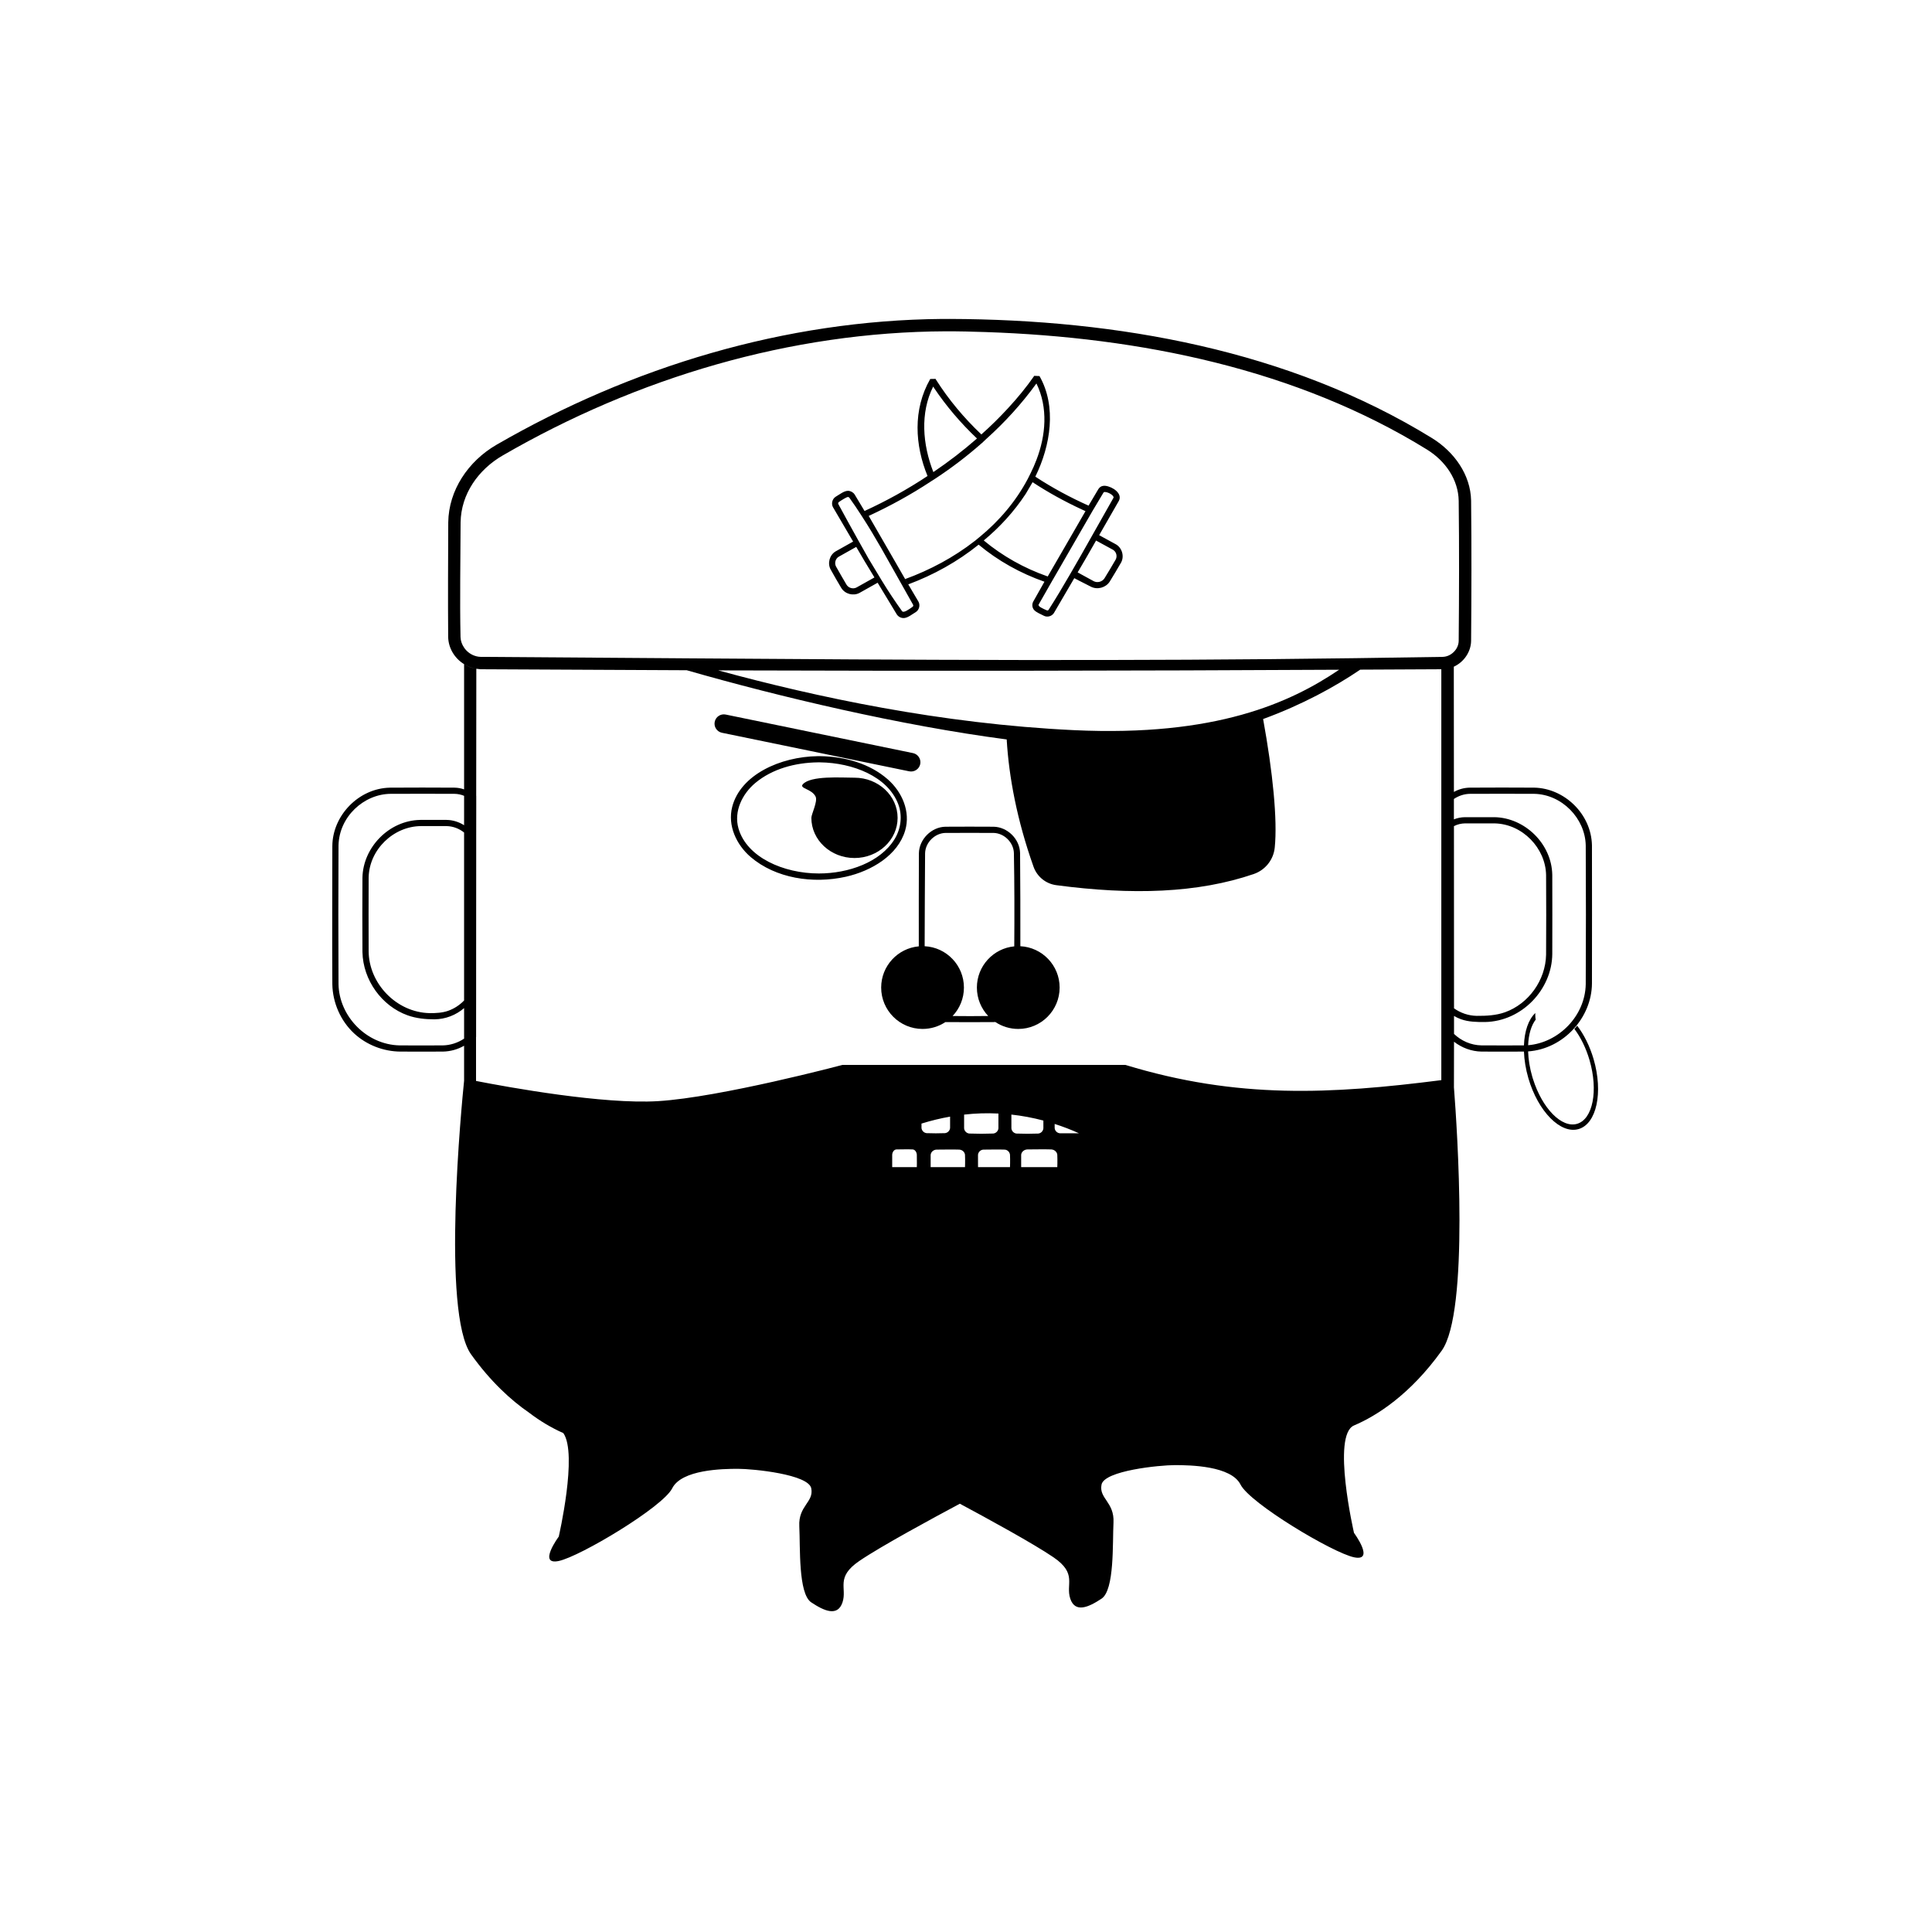 <?xml version="1.0" encoding="UTF-8"?>
<!-- Uploaded to: ICON Repo, www.iconrepo.com, Generator: ICON Repo Mixer Tools -->
<svg fill="#000000" width="800px" height="800px" version="1.1" viewBox="144 144 512 512" xmlns="http://www.w3.org/2000/svg">
 <g fill-rule="evenodd">
  <path d="m547.86 422.68c-3.758 0.023-7.512 0.023-11.266 0-2.656-0.051-5.199-1.008-7.266-2.609-0.008 4.035-0.008 8.066-0.02 12.098 0.875 11.215 4.117 59.488-3.242 69.773-8.359 11.656-17.254 17.281-23.242 19.82-5.984 2.539 0 28.473 0 28.473s5.672 7.656 0 6.461c-5.672-1.195-27.562-14.289-30.07-19.266-2.508-4.977-13.328-5.16-17.398-5.16-4.07 0-18.699 1.461-19.438 5.16-0.746 3.703 3.441 4.613 3.168 10.062-0.277 5.453 0.305 17.863-3.168 20.172-3.469 2.305-6.996 3.84-8.285 0-1.289-3.84 1.957-6.598-4.453-10.969-5.231-3.574-17.488-10.273-24.812-14.195-6.902 3.684-20.949 11.281-26.648 15.176-6.402 4.375-3.168 7.129-4.453 10.969-1.289 3.84-4.809 2.309-8.277 0-3.481-2.309-2.891-14.715-3.168-20.168-0.285-5.453 3.902-6.363 3.168-10.062-0.75-3.703-15.375-5.164-19.445-5.164-4.07 0-14.895 0.188-17.402 5.164-2.496 4.977-24.398 18.07-30.07 19.262-5.672 1.195 0-6.457 0-6.457s5.062-21.922 1.219-27.43c-3.215-1.43-6.262-3.254-9.074-5.41-4.777-3.289-10.184-8.207-15.375-15.453-7.883-11.004-2.484-66.363-1.855-72.531v-9.266c-1.684 0.969-3.598 1.512-5.633 1.551-3.746 0.023-7.492 0-11.238 0-4.5-0.027-8.973-1.758-12.277-4.82-3.578-3.32-5.68-8.125-5.769-13.008-0.07-12.211 0-24.422 0-36.633 0.039-8.051 6.941-15.328 15.297-15.484 5.691-0.035 11.391-0.039 17.086 0 0.863 0.016 1.719 0.16 2.535 0.457v-33.184c-2.449-1.496-4.16-4.18-4.219-7.207-0.078-10.117-0.02-20.234 0.02-30.383 0.109-8.461 5.25-16.18 12.781-20.547 35.891-20.738 76.59-32.996 118.02-33.348 0.707-0.004 1.426-0.004 2.144-0.004 44.395 0.141 89.906 8.273 127.75 31.574 5.906 3.637 10.242 9.723 10.371 16.562 0.137 12.398 0.098 24.801 0 37.199-0.051 2.91-1.918 5.602-4.555 6.812l-0.027 0.016v2.32c0.008 10.289 0.02 20.578 0.027 30.867 1.262-0.711 2.688-1.109 4.199-1.137 5.691-0.039 11.395-0.035 17.086 0 7.973 0.152 15.129 6.957 15.297 15.289 0.047 12.199 0 24.402 0 36.605-0.059 9.059-7.5 17.336-16.918 18.008 0.066 2.106 0.43 4.394 1.109 6.731 0.059 0.199 0.117 0.398 0.188 0.594 2.438 7.773 7.598 13.055 11.68 11.863 4.188-1.223 5.66-8.785 3.301-16.883-0.953-3.258-2.379-6.106-4.019-8.27 0.273-0.254 0.531-0.543 0.738-0.855 1.797 2.332 3.34 5.387 4.363 8.875 2.574 8.832 0.797 17.133-3.981 18.523-4.769 1.391-10.734-4.648-13.312-13.48-0.707-2.438-1.09-4.832-1.168-7.055zm-131.57 25.93c-0.867 0.008-1.633 0.664-1.672 1.449-0.02 1.59 0 3.242 0 3.242h9.574s0.07-1.68 0-3.273c-0.059-0.742-0.758-1.371-1.582-1.418-2.106-0.07-4.207 0-6.32 0zm-24.066 0.047c-0.836 0.008-1.562 0.656-1.594 1.438-0.02 1.57 0 3.207 0 3.207h9.105s0.066-1.664 0-3.242c-0.051-0.734-0.707-1.355-1.504-1.402-1.996-0.07-4 0-6.008 0zm12.438 0c-0.777 0.008-1.457 0.656-1.484 1.438-0.012 1.57 0.008 3.207 0.008 3.207h8.473s0.07-1.664 0-3.242c-0.047-0.734-0.668-1.355-1.395-1.402-1.867-0.07-3.734 0-5.602 0zm-23.082-0.047c-0.602 0.008-1.121 0.664-1.141 1.449-0.02 1.59 0 3.242 0 3.242h6.527s0.047-1.68 0-3.273c-0.039-0.742-0.512-1.371-1.082-1.418-1.434-0.07-2.871 0-4.305 0zm30.445-9.234c2.84 0.309 5.672 0.836 8.48 1.582v2.047c-0.047 0.738-0.668 1.355-1.395 1.402-1.898 0.07-3.793 0.07-5.684 0-0.734-0.047-1.355-0.668-1.395-1.398zm-3.434-0.277v3.902c-0.047 0.73-0.668 1.352-1.406 1.398-2.094 0.078-4.195 0.078-6.289 0-0.727-0.047-1.348-0.668-1.398-1.398v-3.621c3.051-0.344 6.066-0.441 9.094-0.281zm-12.809 0.82v2.981c-0.039 0.73-0.668 1.352-1.395 1.398-1.594 0.059-3.195 0.059-4.789 0-0.727-0.047-1.355-0.672-1.395-1.398v-1.141c2.547-0.789 5.082-1.406 7.578-1.84zm27.711 1.938c2.144 0.68 4.297 1.5 6.43 2.473h-5.031c-0.738-0.047-1.359-0.668-1.398-1.398zm-153.34-23.043v11.648c8.719 1.703 33.719 6.238 48.238 5.352 16.574-1.016 48.879-9.602 48.879-9.602h74.965c29.738 9.082 54.461 7.766 83.727 4.035v-108.89l-21.488 0.105-0.082 0.055c-6.613 4.484-15.273 9.23-25.656 13.035 2.555 14.035 3.836 26.68 3.078 34.078-0.324 3.188-2.469 5.898-5.484 6.965-14.906 5.129-32.422 5.641-52.406 2.984-2.766-0.367-5.082-2.242-6.019-4.859-4.383-12.328-6.535-23.793-7.125-33.762-28.184-3.691-60.508-11.363-84.797-18.34l-54.668-0.262-1.09-0.133-0.207-0.055c-1.09-0.172-2.106-0.574-3.027-1.156l0.02 0.016c0.914 0.59 1.938 1 3.008 1.141l0.188 0.051 0.02 0.004c-0.012 11.23-0.02 22.461-0.031 33.688l0.012 0.008v2.227l-0.012 8.594v5.031l-0.02 30.984c-0.008 0.125-0.008 0.25-0.02 0.371v0.012c0.012-0.125 0.02-0.254 0.02-0.383v5.609l-0.02 0.035 0.02-0.035-0.008 8.895v2.547zm-3.164-63.91c-0.797-0.336-1.664-0.516-2.559-0.531-5.621-0.035-11.242 0-16.867 0-7.195 0.043-13.703 6.121-13.852 13.672-0.059 12.262-0.066 24.527 0 36.789 0.148 8.434 7.383 16.043 16.211 16.207 3.805 0.023 7.609 0.023 11.414 0 2.023-0.035 3.981-0.684 5.652-1.789v-8.09c-2.152 1.84-4.906 2.949-7.875 2.969-2.41 0-4.836-0.25-7.098-1.059-6.852-2.457-11.816-9.328-11.965-16.77-0.039-6.574-0.039-13.148 0-19.719 0.148-7.945 6.973-15.141 15.297-15.297 2.34-0.016 4.68-0.016 7.019 0 1.652 0.031 3.254 0.535 4.621 1.41zm281.98 66.09c8.043-0.664 15.109-7.691 15.266-16.16 0.07-12.262 0.062-24.527 0-36.789-0.145-7.152-6.289-13.531-13.672-13.672-5.644-0.035-11.297 0-16.938 0-1.555 0.008-3.039 0.5-4.328 1.359v5.41c0.906-0.371 1.891-0.559 2.91-0.578 2.625-0.016 5.242-0.016 7.867 0 7.981 0.148 15.148 7.012 15.293 15.297 0.043 6.981 0 13.961 0 20.941-0.059 9.348-7.981 17.863-17.832 18.047-2.172 0.012-4.352-0.023-6.359-0.742-0.637-0.227-1.246-0.512-1.848-0.867v4.762c1.918 1.832 4.473 2.988 7.285 3.039 3.734 0.023 7.469 0.004 11.207 0.004l0.039-0.004c0.137-3.75 1.188-6.856 3.008-8.578v0.703c0 0.355 0.039 0.703 0.109 1.039-1.191 1.547-1.891 3.945-2.008 6.789zm-19.641-9.773c1.73 1.219 3.785 1.949 5.996 1.992 2.578 0.016 5.141-0.109 7.531-0.961 6.231-2.234 10.742-8.48 10.871-15.25 0.051-7.039 0.039-14.078 0-21.121-0.129-7.086-6.231-13.539-13.672-13.676-2.578-0.016-5.152-0.004-7.727-0.004-1.062 0.008-2.094 0.25-3.019 0.734 0.012 16.094 0.02 32.188 0.02 48.285zm-269.53-48.301c-1.426 0-2.84 0.004-4.258 0.004-7.215 0.047-13.723 6.188-13.848 13.68-0.051 6.492 0 12.98 0 19.473 0.047 8.531 7.332 16.25 16.207 16.414 1.633 0.008 3.285-0.074 4.82-0.602 1.629-0.566 3.094-1.531 4.266-2.75v-44.512c-1.289-1.035-2.91-1.668-4.641-1.703-0.777-0.004-1.555-0.004-2.34-0.004zm74.828-41.18c25.543 6.949 58.641 14.086 93.953 15.758 37.719 1.785 57.445-7.328 70.227-15.961l0.07-0.051c-54.855 0.297-109.71 0.348-164.54 0.172zm191.33-3.656 0.414-0.008c1.078-0.035 2.113-0.523 2.887-1.297l0.02-0.02c0.77-0.754 1.281-1.809 1.289-2.941 0.109-12.371 0.148-24.742 0-37.109-0.098-5.555-3.469-10.508-8.387-13.562-34.582-21.359-76.027-29.773-116.97-31.148-3.519-0.121-7.039-0.207-10.551-0.199-41.121 0.156-81.816 12.277-117.45 32.91-6.41 3.711-11.051 10.188-11.148 17.738-0.027 10.109-0.234 20.238-0.02 30.383 0.031 1.004 0.375 1.969 0.945 2.789l0.008 0.027c0.758 1.102 1.91 1.941 3.234 2.269l0.012 0.004c0.363 0.098 0.738 0.148 1.121 0.156l51.305 0.363 2.82 0.023c59.258 0.426 118.5 0.777 177.7-0.039l5.742-0.086z"/>
  <path d="m381.41 293.29 5.996 10.164c0.512 0.934 0.188 2.188-0.719 2.762-1.031 0.625-2.043 1.461-3.035 1.566-0.777 0.082-1.562-0.301-1.996-0.965l-5.074-8.387 1.082-0.605c1.68 2.762 3.488 5.496 5.398 8.148 0.41 0.535 1.77-0.438 2.789-1.168 0.168-0.121 0.227-0.359 0.121-0.551l-2.988-5.316-0.324-0.574-1.723-3.066 0.363-0.758zm-3.106-2.875 0.027 0.062zm-6.629-1.906-0.766 0.426-4.66 2.617c-0.844 0.516-1.168 1.676-0.707 2.555 0.914 1.637 1.859 3.262 2.812 4.875 0.539 0.855 1.711 1.18 2.613 0.719l4.769-2.672-2.637-4.356-2.191-3.738zm45.969-16.719-1.828 3.106c-3.039 4.625-6.805 8.762-11.109 12.332v0.004c4.977 4.144 10.746 7.367 16.879 9.512l-0.707 1.262 0.707-1.262 0.07 0.027 3.078-5.32 3.332-5.762 3.598-6.234-0.039-0.016-1.016-0.465c-4.481-2.082-8.824-4.469-12.965-7.184zm-27.152-0.07c-5.121 3.375-10.539 6.336-16.082 8.914l-0.195 0.09 9.664 16.734c6.594-2.406 12.914-5.777 18.43-10.086l0.156-0.117 1.16-0.965h0.012c5.172-4.262 9.555-9.383 12.719-15.355l0.73-1.453c0.598-1.188 1.129-2.406 1.602-3.656 2.445-6.41 3.117-13.746-0.012-20.18 0 0-0.047 0.027-0.066 0.051-3.875 5.336-8.328 10.223-13.254 14.648l-0.008 0.004-1.102 1.047-0.059 0.047-0.012 0.004c-3.832 3.379-7.914 6.492-12.16 9.293l-1.523 0.977zm12.406-11.52c-4.285-4.062-8.098-8.527-11.332-13.34 0 0-0.258-0.445-0.277-0.398-3.469 6.973-2.82 15.285 0.059 22.645 4.039-2.727 7.906-5.699 11.562-8.902zm-23.555 32.055v-0.004-0.004c0 0.004 0 0.008 0.012 0.012zm-1.051-1.848-0.027-0.055v-0.004l-0.012-0.023 0.039 0.086zm-0.047-0.094-0.031-0.051-0.09-0.145v-0.004l-0.066-0.117 0.078 0.129 0.02 0.039zm-0.188-0.324-0.039-0.07-0.012-0.004-0.039-0.082c-0.027-0.043-0.047-0.082-0.078-0.121 0.031 0.039 0.051 0.078 0.078 0.121l0.09 0.16zm-0.168-0.289-0.039-0.066 0.039 0.074zm-0.051-0.074v-0.012c0 0.008 0 0.012 0.012 0.016zm-0.008-0.016v-0.004-0.004c0 0.004 0 0.008 0.008 0.008zm0-0.012c-0.012-0.008-0.012-0.012-0.012-0.02 0 0.008 0 0.012 0.012 0.02zm-0.02-0.027c-0.078-0.133-0.148-0.266-0.227-0.395l-0.012-0.008c0.082 0.137 0.16 0.273 0.238 0.406zm39.969-18 0.078-0.137 0.512-1.113c4.484 2.945 9.242 5.5 14.109 7.68l2.555-4.309c0.402-0.648 0.934-1.02 1.918-0.945 1.906 0.238 4.57 2.016 3.566 3.969l-5.231 9.113-1.375-0.754 5.16-9.133c0.297-0.508-1.199-1.535-2.32-1.566-0.137 0-0.254 0.062-0.324 0.176l-2.91 4.875-2.723 4.711-1.699 2.953-1.477 2.465 1.477-2.465-2.871 4.977 0.098-0.328-0.098 0.328-1.289 2.238-2.25 3.891-3.43 6.012c-0.277 0.473 1.129 1.09 2.172 1.543 0.176 0.066 0.363 0.004 0.461-0.141 1.906-2.992 3.738-6.035 5.516-9.125l0.875-1.512 5.602 3.066c0.965 0.477 2.215 0.141 2.805-0.762 1.012-1.645 2.016-3.305 2.977-4.981 0.484-0.871 0.188-2.039-0.668-2.574l-0.039-0.027-4.484-2.445-2.504 4.375-2.379 4.066-1.309-0.719 2.359-4.102 2.469-4.371 0.805-1.426 5.859 3.203c1.613 0.961 2.231 3.172 1.316 4.824-0.984 1.699-1.984 3.383-3.016 5.055-1.035 1.578-3.215 2.191-4.938 1.34-1.453-0.777-2.988-1.484-4.434-2.281l-5.406 9.246c-0.551 0.855-1.719 1.188-2.625 0.738-0.941-0.496-2.043-0.895-2.625-1.555-0.52-0.594-0.609-1.5-0.234-2.203l2.977-5.281c-6.34-2.219-12.305-5.535-17.438-9.82-5.574 4.492-11.953 8.035-18.66 10.527l-3.281-5.578-2.41-4.078 2.41 4.078-0.109 1.25-0.363 0.758-1.207-2.141-0.129-0.453c-0.012-0.023-0.031-0.047-0.039-0.066v-0.008l-0.07-0.113c-0.039-0.066-0.066-0.133-0.109-0.199l-0.027-0.055 0.027 0.055c0.043 0.066 0.07 0.133 0.109 0.199l0.07 0.121c0.008 0.02 0.027 0.043 0.039 0.066l0.129 0.453-2.086-3.703-1.07-1.828 0.215 0.199c0.039 0.066 0.078 0.129 0.109 0.191l0.078 0.129 0.09 0.156 0.086 0.137 0.051 0.082 0.105 0.195 0.043 0.066 0.078 0.125 0.086 0.164 0.059 0.09-0.027-0.047v-0.004l-0.039-0.059-0.09-0.156-0.066-0.121-0.09-0.152-0.012-0.004v-0.004-0.008l-0.008-0.004v-0.004l-0.051-0.086-0.047-0.09c-0.012-0.02-0.031-0.043-0.039-0.062v-0.004l-0.012-0.004-0.078-0.141v-0.008l-0.051-0.07v-0.004l-0.066-0.113c-0.031-0.062-0.07-0.125-0.109-0.191l-0.215-0.199-1.398-2.379-0.039-0.074c-0.902-1.508-1.828-2.988-2.781-4.449l-0.098-0.152c-1.004-1.578-2.066-3.144-3.176-4.68-0.09-0.121-0.227-0.188-0.383-0.184-0.355 0.027-1.555 0.754-2.41 1.352-0.156 0.121-0.215 0.359-0.117 0.539 1.684 3.086 3.363 6.184 5.094 9.266l2.918 5.195 3.481 5.766-1.082 0.605-4.844 2.719c-1.633 0.84-3.766 0.293-4.777-1.312-0.977-1.637-1.93-3.289-2.852-4.949-0.855-1.617-0.277-3.785 1.305-4.746l4.672-2.621-5.34-9.113c-0.512-0.926-0.188-2.188 0.707-2.762 1.23-0.734 2.242-1.566 3.297-1.574 0.707 0.027 1.355 0.387 1.738 0.973l8.512 14.168-1.984-3.305-3.902-6.492c5.769-2.641 11.363-5.731 16.691-9.27-3.332-8.113-3.953-17.574 0.719-25.711l1.406-0.027c0.039 0.074 0.086 0.148 0.125 0.223 3.363 5.301 7.422 10.145 12.016 14.5 2.484-2.203 4.863-4.555 7.125-7.012 2.477-2.684 4.809-5.512 6.891-8.516 0.465 0.02 0.926 0.039 1.387 0.059 4.582 8.035 2.969 18.375-1.102 26.66l-0.512 1.113z"/>
  <path d="m361.32 344.39c6.547 0.086 13.172 1.949 17.957 6.152 3.785 3.324 6.086 8.555 4.594 13.574-1.93 6.492-8.828 10.68-15.711 12.227-8.758 1.961-18.637 0.414-25.227-5.227-3.723-3.191-6.18-8.285-4.883-13.316 2.191-8.453 12.68-13.277 22.668-13.41h0.602zm-0.582 1.641c-6.008 0.078-12.082 1.715-16.574 5.465-3.422 2.863-5.762 7.508-4.453 12.066 2.203 7.648 11.953 11.918 21.305 11.918 7.812 0 16.285-2.953 20.062-9.105 1.68-2.754 2.141-6.215 0.953-9.301-2.812-7.324-12.031-10.93-20.734-11.043-0.281-0.004-0.281-0.004-0.559 0zm9.711 4.066c6.305 0 11.426 4.769 11.426 10.641 0 5.875-5.121 10.645-11.426 10.645-6.309 0-11.43-4.769-11.43-10.645 0-0.969 1.73-4.359 1.129-5.621-1.004-2.102-4.414-2.125-3.383-3.281 2.094-2.34 10.156-1.738 13.684-1.738zm17.422-3.609c0.266-1.332-0.59-2.637-1.926-2.91l-49.625-10.215c-1.336-0.273-2.637 0.586-2.91 1.918-0.277 1.332 0.578 2.637 1.918 2.91l49.621 10.215c1.34 0.273 2.644-0.586 2.922-1.918z"/>
  <path d="m387.49 394.79c-0.012-8.227 0-16.449 0.027-24.676 0.078-3.684 3.305-6.949 7.031-7.023 4.254-0.027 8.512-0.027 12.77 0 3.664 0.07 6.938 3.242 7.016 7.023 0.062 8.215 0.09 16.43 0.07 24.645 5.789 0.289 10.41 5.086 10.41 10.953 0 6.055-4.914 10.969-10.961 10.969-2.25 0-4.344-0.68-6.086-1.84-0.145 0.012-0.305 0.02-0.449 0.023-4.258 0.027-8.516 0.027-12.77 0h-0.012c-1.738 1.148-3.812 1.816-6.047 1.816-6.055 0-10.969-4.914-10.969-10.969 0-5.715 4.383-10.414 9.969-10.922zm25.301 0.004c0.059-8.242 0.059-16.488-0.098-24.73-0.086-2.801-2.566-5.277-5.394-5.332-4.231-0.027-8.445 0-12.664 0-2.852 0.016-5.414 2.516-5.477 5.402-0.027 8.207-0.125 16.418-0.117 24.625 5.801 0.289 10.41 5.086 10.41 10.953 0 2.922-1.141 5.578-3.008 7.543 3.148 0.043 6.293 0.039 9.438-0.004-1.855-1.969-2.996-4.621-2.996-7.539 0-5.699 4.356-10.387 9.906-10.918z"/>
 </g>
</svg>
